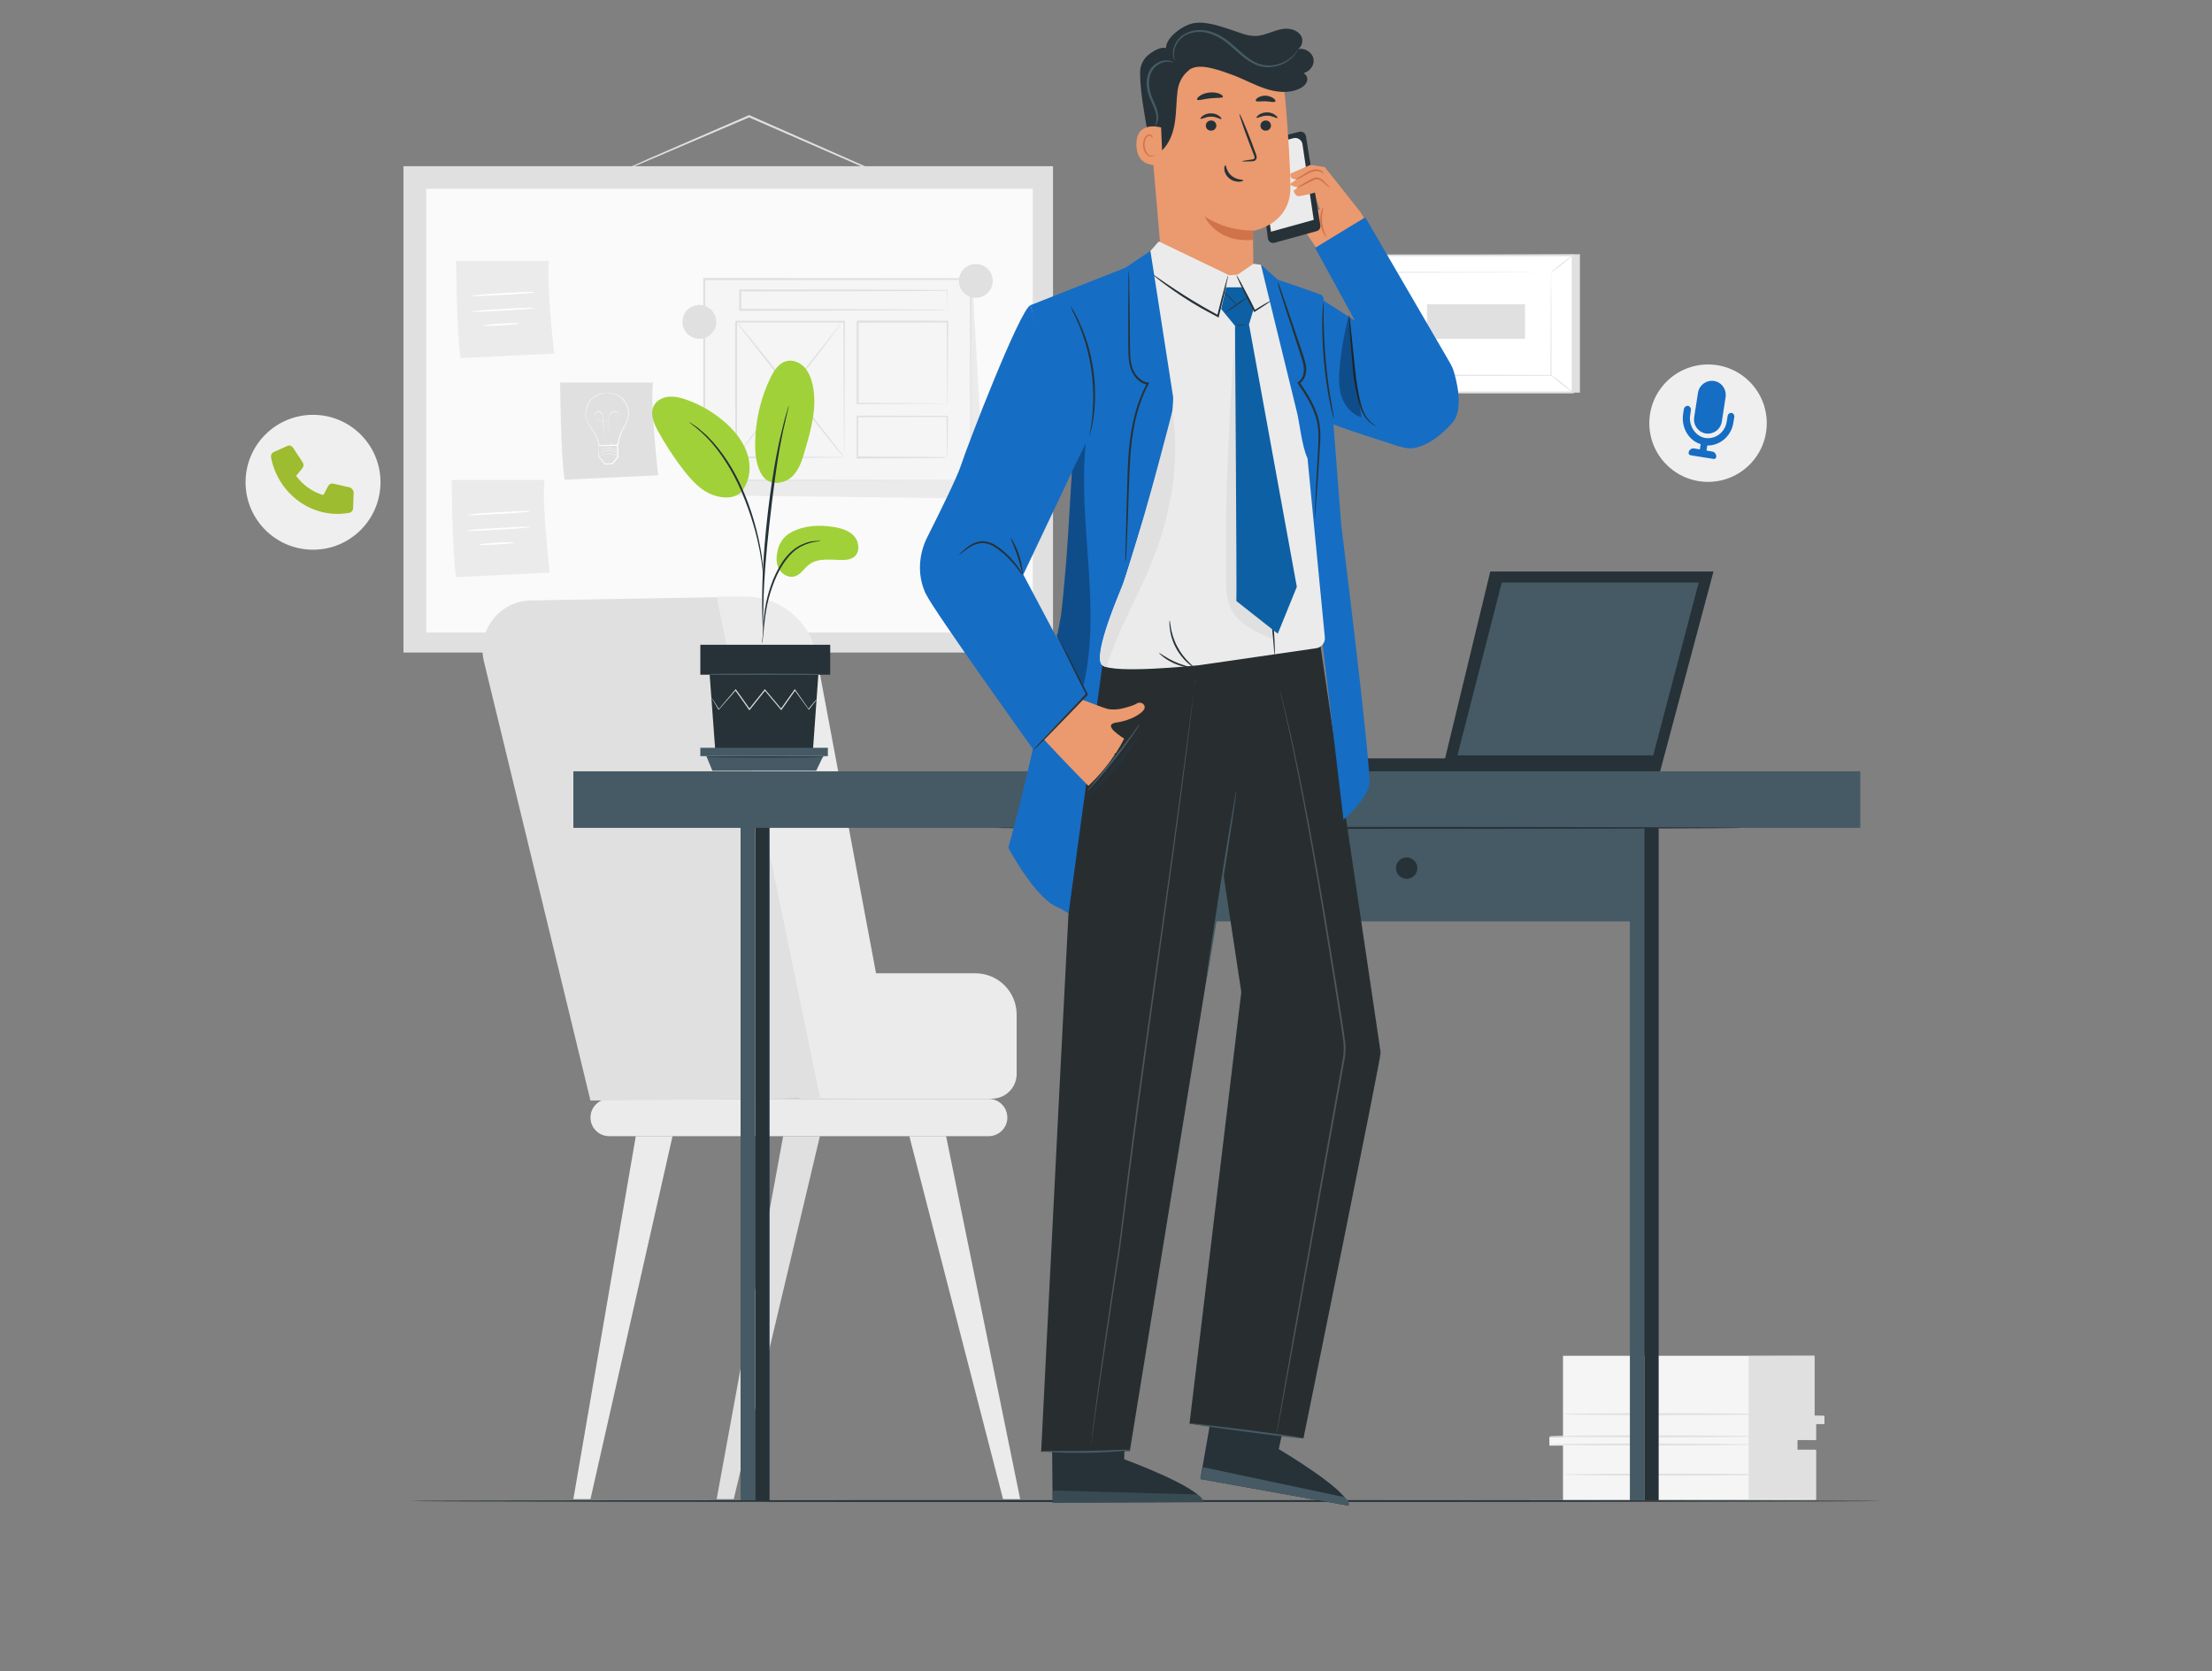 <?xml version="1.0" encoding="utf-8"?>
<!-- Generator: Adobe Illustrator 26.0.2, SVG Export Plug-In . SVG Version: 6.00 Build 0)  -->
<svg version="1.1" id="_x32_71e5882-3c8d-41ed-8a0a-1cb2b4d0cbc1"
	 xmlns="http://www.w3.org/2000/svg" xmlns:xlink="http://www.w3.org/1999/xlink" x="0px" y="0px" viewBox="0 0 1137.7 859.7"
	 style="enable-background:new 0 0 1137.7 859.7;" xml:space="preserve">
<rect x="0" y="0" width="1137.7" height="859.7" fill="#808080" stroke="none"/>
<style type="text/css">
	.st0{fill:#E0E0E0;}
	.st1{fill:#FFFFFF;}
	.st2{fill:#FAFAFA;}
	.st3{fill:#EBEBEB;}
	.st4{fill:#F5F5F5;}
	.st5{fill:#263238;}
	.st6{fill:#A1D139;}
	.st7{fill:#455A64;}
	.st8{fill:#EB996E;}
	.st9{fill:#D1734A;}
	.st10{fill:#166DC4;}
	.st11{opacity:0.6;}
	.st12{fill:#282E30;}
	.st13{fill:#E8505B;}
	.st14{fill:#0E60A5;}
	.st15{opacity:0.3;}
	.st16{fill:#505556;}
	.st17{fill:#EFEFEF;}
	.st18{fill:#9EBC2F;}
</style>
<g>
	<g>
		<g>
			<g>
				<g>
					<g>
						<g>
							<polygon class="st0" points="812.6,130.8 812.6,202 710.3,202 706.6,131.3 							"/>
						</g>
					</g>
				</g>
			</g>
		</g>
	</g>
	<g>
		<g>
			<g>
				<g>
					<g>
						<g>
							
								<rect x="722.4" y="115.4" transform="matrix(6.123234e-17 -1 1 6.123234e-17 591.147 924.316)" class="st1" width="70.6" height="102.3"/>
						</g>
					</g>
				</g>
			</g>
		</g>
		<g>
			<g>
				<g>
					<g>
						<g>
							<path class="st0" d="M809.4,202.4H706.1v-71.5h103.3V202.4z M707.1,201.4h101.3v-69.6H707.1V201.4z"/>
						</g>
					</g>
				</g>
			</g>
		</g>
	</g>
	<g>
		<g>
			<g>
				<g>
					<g>
						<g>
							<g>
								<rect x="717.7" y="140.1" class="st1" width="80.1" height="53"/>
							</g>
						</g>
					</g>
				</g>
			</g>
		</g>
		<g>
			<g>
				<g>
					<g>
						<g>
							<g>
								<g>
									<path class="st0" d="M797.8,140.1c0,0-0.1,0-0.4,0c-0.3,0-0.6,0-1.1,0c-1,0-2.5,0-4.4,0c-3.8,0-9.4,0-16.5,0.1
										c-14.1,0-34.1,0.1-57.7,0.1l0.2-0.2c0,16.2,0,34.2,0,53v0l-0.3-0.3c30.2,0,58.1,0,80.1,0.1l-0.2,0.2
										c0-16.1,0.1-29.4,0.1-38.6c0-4.6,0-8.2,0.1-10.7c0-1.2,0-2.2,0-2.8C797.8,140.4,797.8,140.1,797.8,140.1s0,0.3,0,0.9
										c0,0.6,0,1.6,0,2.8c0,2.5,0,6,0.1,10.6c0,9.2,0.1,22.5,0.1,38.7l0,0.2l-0.2,0c-22,0-49.9,0-80.1,0.1l-0.3,0v-0.3v0
										c0-18.9,0-36.8,0-53l0-0.2l0.2,0c23.6,0,43.7,0.1,57.8,0.1c7,0,12.6,0,16.5,0.1c1.9,0,3.4,0,4.4,0c0.5,0,0.8,0,1.1,0
										C797.7,140.1,797.8,140.1,797.8,140.1z"/>
								</g>
							</g>
						</g>
					</g>
				</g>
			</g>
		</g>
	</g>
	<g>
		<g>
			<g>
				<g>
					<g>
						<g>
							<g>
								<path class="st0" d="M706.6,131.1c0-0.1,0.7,0.4,1.8,1.1c1,0.8,2.5,1.8,4,3.1c1.5,1.2,2.9,2.4,3.8,3.3
									c1,0.9,1.5,1.4,1.5,1.5c-0.1,0.1-2.6-1.9-5.6-4.4C709,133.2,706.5,131.2,706.6,131.1z"/>
							</g>
						</g>
					</g>
				</g>
			</g>
		</g>
	</g>
	<g>
		<g>
			<g>
				<g>
					<g>
						<g>
							<g>
								<path class="st0" d="M808.9,131.3c0.1,0.1-2.3,2.2-5.4,4.6c-3.1,2.4-5.6,4.3-5.7,4.2c-0.1-0.1,2.3-2.2,5.4-4.6
									C806.2,133.1,808.8,131.2,808.9,131.3z"/>
							</g>
						</g>
					</g>
				</g>
			</g>
		</g>
	</g>
	<g>
		<g>
			<g>
				<g>
					<g>
						<g>
							<g>
								<path class="st1" d="M808.8,201.9c-3.8-3.1-7.6-6.2-11.4-9.2"/>
							</g>
						</g>
					</g>
				</g>
			</g>
		</g>
		<g>
			<g>
				<g>
					<g>
						<g>
							<g>
								<g>
									<path class="st0" d="M797.4,192.6c0.1-0.1,2.7,1.9,5.9,4.4c3.2,2.6,5.6,4.7,5.5,4.8c-0.1,0.1-2.7-1.9-5.9-4.4
										C799.8,194.9,797.3,192.7,797.4,192.6z"/>
								</g>
							</g>
						</g>
					</g>
				</g>
			</g>
		</g>
	</g>
	<g>
		<g>
			<g>
				<g>
					<g>
						<g>
							<g>
								<path class="st0" d="M706.6,201.9c-0.1-0.1,2.3-2.1,5.3-4.5c3-2.4,5.6-4.2,5.6-4.1c0.1,0.1-2.3,2.1-5.3,4.5
									C709.2,200.1,706.7,202,706.6,201.9z"/>
							</g>
						</g>
					</g>
				</g>
			</g>
		</g>
	</g>
	<g>
		<g>
			<g>
				<g>
					<g>
						<g>
							
								<rect x="750.3" y="140.3" transform="matrix(6.123234e-17 -1 1 6.123234e-17 593.676 924.615)" class="st0" width="17.8" height="50.4"/>
						</g>
					</g>
				</g>
			</g>
		</g>
	</g>
</g>
<g>
	<g>
		<g>
			<g>
				<path class="st0" d="M460.5,92.9c0,0-0.1,0-0.4-0.1c-0.3-0.1-0.7-0.3-1.1-0.4c-1.1-0.4-2.5-1-4.3-1.8c-3.8-1.6-9.2-3.9-15.8-6.8
					c-13.4-5.8-31.7-13.8-52-22.7c-0.6-0.3-1.2-0.5-1.8-0.8l0.4,0c-19.9,8.5-37.9,16.2-51,21.8c-6.5,2.7-11.7,4.9-15.4,6.5
					c-1.8,0.7-3.2,1.3-4.2,1.7c-1,0.4-1.5,0.6-1.5,0.5c0,0,0.5-0.3,1.4-0.7c1-0.5,2.4-1.1,4.1-1.9c3.7-1.6,8.9-3.9,15.3-6.8
					c13-5.7,31-13.4,50.9-22.1l0.2-0.1l0.2,0.1c0.6,0.2,1.2,0.5,1.8,0.8c20.2,8.9,38.6,17,51.9,22.9c6.6,2.9,11.9,5.3,15.7,7
					c1.8,0.8,3.2,1.5,4.2,2c0.4,0.2,0.8,0.4,1.1,0.5C460.4,92.8,460.5,92.9,460.5,92.9z"/>
			</g>
		</g>
	</g>
	<g>
		<g>
			<rect x="207.5" y="85.5" class="st0" width="334.1" height="250.2"/>
		</g>
	</g>
	<g>
		<g>
			<rect x="219.2" y="97.1" class="st2" width="312" height="228.3"/>
		</g>
	</g>
	<g>
		<g>
			<g>
				<path class="st0" d="M288.1,196.8c0,0,0.3,38.3,2.3,50l48.1-2.3c0,0-4.2-37.7-2.6-47.7H288.1z"/>
			</g>
		</g>
		<g>
			<g>
				<g>
					<g>
						<g>
							<path class="st1" d="M311.8,202.2c0,0,0.1,0,0.2,0c0.1,0,0.3,0,0.5,0c0.5,0,1.1,0,2,0.1c0.9,0.1,1.9,0.4,3.1,0.9
								c1.1,0.5,2.3,1.4,3.3,2.6c1,1.2,1.9,2.8,2.3,4.6c0.4,1.9,0.2,3.9-0.5,5.9c-0.3,1-0.8,2-1.3,3c-0.5,1-1.1,1.9-1.5,3
								c-0.9,2.1-1.6,4.4-1.9,6.8l0,0.2l-0.2,0c-1.5,0-3.1,0.1-4.7,0.1c-1.7,0-3.4,0.1-5,0.1l-0.2,0l0-0.2c-0.1-2.4-1.2-4.6-2.3-6.6
								c-0.6-1-1.2-1.9-1.8-2.8c-0.6-0.9-1.2-1.8-1.7-2.8c-0.9-1.9-1.1-4-0.8-5.9c0.3-1.8,1-3.5,1.9-4.8c0.9-1.3,2-2.2,3.1-2.8
								c1.1-0.6,2.1-0.9,3-1.1c0.8-0.2,1.5-0.3,2-0.3c0.2,0,0.4,0,0.5,0C311.7,202.2,311.8,202.2,311.8,202.2c0,0-0.1,0-0.2,0
								c-0.1,0-0.3,0-0.5,0.1c-0.4,0.1-1.1,0.2-1.9,0.4c-0.8,0.2-1.8,0.6-2.9,1.2c-1.1,0.6-2.2,1.5-3,2.8c-0.9,1.3-1.4,2.9-1.8,4.7
								c-0.3,1.8-0.2,3.8,0.8,5.7c0.4,0.9,1.1,1.8,1.7,2.7c0.6,0.9,1.2,1.9,1.8,2.8c1.2,2,2.3,4.2,2.4,6.7l-0.2-0.2
								c1.6,0,3.3-0.1,5-0.1c1.6,0,3.2-0.1,4.7-0.1l-0.2,0.2c0.3-2.5,1.1-4.8,2-6.9c0.5-1.1,1-2.1,1.6-3c0.5-1,1-1.9,1.3-2.9
								c0.7-2,0.9-4,0.5-5.8c-0.4-1.8-1.3-3.3-2.2-4.5c-1-1.2-2.1-2.1-3.2-2.6c-1.1-0.5-2.1-0.8-3-0.9c-0.9-0.1-1.5-0.2-2-0.2
								c-0.2,0-0.4,0-0.5,0C311.9,202.2,311.8,202.2,311.8,202.2z"/>
						</g>
					</g>
				</g>
				<g>
					<g>
						<g>
							<path class="st1" d="M314.3,228.9c0,0,0-0.1,0-0.2c0-0.1,0-0.3-0.1-0.4c-0.1-0.4-0.1-1-0.3-1.7c-0.2-1.5-0.5-3.7-0.8-6.3
								c-0.1-0.7-0.1-1.4-0.1-2.1c0-0.7-0.1-1.5,0-2.3c0-0.8,0.2-1.6,0.5-2.4c0.4-0.8,1-1.5,1.8-1.8c0.8-0.4,1.9-0.2,2.6,0.5
								c0.3,0.3,0.6,0.8,0.6,1.3c0,0.5-0.2,1-0.5,1.4c-0.3,0.4-0.7,0.7-1.2,0.9c-0.4,0.2-0.9,0.4-1.4,0.5c-1,0.2-2,0.3-3,0.4
								c-1,0-2.1,0-3.1-0.1c-0.5-0.1-1-0.2-1.4-0.4c-0.5-0.2-0.9-0.5-1.2-0.9c-0.3-0.4-0.6-0.8-0.7-1.3c-0.1-0.5,0-1,0.2-1.4
								c0.2-0.4,0.6-0.8,1-1c0.4-0.2,1-0.1,1.4,0.1c0.4,0.2,0.8,0.5,1,0.9c0.3,0.4,0.4,0.8,0.5,1.2c0.2,0.8,0.2,1.7,0.2,2.5
								c0.1,1.6,0.2,3.1,0.2,4.4c0.1,2.7,0.2,4.9,0.3,6.4c0,0.7,0.1,1.3,0.1,1.7c0,0.2,0,0.3,0,0.5c0,0.1,0,0.2,0,0.2s0-0.1,0-0.2
								c0-0.1,0-0.3,0-0.4c0-0.4-0.1-1-0.1-1.7c-0.1-1.5-0.2-3.7-0.4-6.4c-0.1-1.3-0.2-2.8-0.2-4.4c-0.1-0.8-0.1-1.6-0.2-2.4
								c-0.1-0.4-0.2-0.8-0.5-1.2c-0.2-0.3-0.6-0.6-1-0.8c-0.4-0.2-0.9-0.2-1.3-0.1c-0.4,0.2-0.7,0.5-0.9,0.9
								c-0.2,0.4-0.3,0.9-0.2,1.3c0.1,0.5,0.3,0.9,0.7,1.2c0.6,0.7,1.6,1.1,2.6,1.2c1,0.1,2,0.2,3,0.1c1,0,2-0.1,3-0.3
								c0.5-0.1,1-0.2,1.4-0.5c0.4-0.2,0.8-0.5,1.1-0.9c0.3-0.4,0.5-0.8,0.5-1.3c0-0.5-0.2-0.9-0.5-1.2c-0.7-0.6-1.7-0.8-2.5-0.5
								c-0.8,0.3-1.4,1-1.8,1.8c-0.4,0.8-0.5,1.6-0.5,2.4c0,0.8,0,1.6,0,2.3c0,0.7,0.1,1.4,0.1,2.1c0.2,2.7,0.5,4.8,0.7,6.3
								c0.1,0.7,0.2,1.3,0.2,1.7c0,0.2,0,0.3,0.1,0.4C314.3,228.9,314.3,228.9,314.3,228.9z"/>
						</g>
					</g>
				</g>
				<g>
					<g>
						<g>
							<path class="st1" d="M307.9,229.2c0,0,0.1,0.6,0.1,1.6c0.1,1.2,0.1,2.5,0.2,4.2l0-0.1c1,1.1,2.1,2.4,3.2,3.7l-0.2-0.1
								c1.2-0.1,2.4-0.1,3.7-0.2l-0.2,0.1c0.6-0.7,1.2-1.5,1.9-2.3c0.3-0.4,0.6-0.8,0.9-1.1l0,0.1c-0.1-2.2-0.1-4.3-0.1-6.2l0.2,0.2
								c-2.7,0-5.1,0.1-7,0.1c-0.8,0-1.4,0-2,0C308.2,229.2,308,229.2,307.9,229.2c0,0,0.2,0,0.7-0.1c0.6,0,1.2-0.1,2-0.1
								c1.9-0.1,4.3-0.2,7.1-0.3l0.2,0l0,0.2c0.1,1.9,0.1,4,0.2,6.2l0,0.1l-0.1,0.1c-0.3,0.4-0.6,0.8-0.9,1.1
								c-0.6,0.8-1.3,1.5-1.9,2.3l-0.1,0.1l-0.1,0c-1.3,0.1-2.6,0.1-3.7,0.2l-0.1,0l-0.1-0.1c-1.2-1.4-2.2-2.7-3.2-3.8l0,0l0-0.1
								c0-1.7,0-3.1,0-4.3C307.9,229.7,307.9,229.2,307.9,229.2z"/>
						</g>
					</g>
				</g>
				<g>
					<g>
						<g>
							<path class="st1" d="M317.6,234.6c0,0-0.1,0-0.4-0.2c-0.2-0.1-0.6-0.2-1-0.4c-0.8-0.3-2-0.6-3.4-0.5c-1.3,0-2.5,0.4-3.3,0.7
								c-0.4,0.2-0.7,0.3-0.9,0.4c-0.2,0.1-0.3,0.2-0.3,0.2c0,0,0.1-0.1,0.3-0.2c0.2-0.1,0.5-0.3,0.9-0.5c0.8-0.4,2-0.7,3.4-0.8
								c1.4,0,2.6,0.2,3.4,0.6c0.4,0.2,0.7,0.3,1,0.4C317.5,234.5,317.6,234.6,317.6,234.6z"/>
						</g>
					</g>
				</g>
				<g>
					<g>
						<g>
							<path class="st1" d="M317.6,233.1c0,0-0.1,0-0.4-0.2c-0.2-0.1-0.6-0.2-1-0.4c-0.8-0.3-2-0.6-3.4-0.5c-1.3,0-2.5,0.4-3.3,0.7
								c-0.4,0.2-0.7,0.3-0.9,0.4c-0.2,0.1-0.3,0.2-0.3,0.2c0,0,0.1-0.1,0.3-0.2c0.2-0.1,0.5-0.3,0.9-0.5c0.8-0.4,2-0.7,3.4-0.8
								c1.4,0,2.6,0.2,3.4,0.6c0.4,0.2,0.7,0.3,1,0.4C317.5,233,317.6,233.1,317.6,233.1z"/>
						</g>
					</g>
				</g>
				<g>
					<g>
						<g>
							<path class="st1" d="M317.5,231.7c0,0-0.1,0-0.4-0.1c-0.2-0.1-0.6-0.2-1-0.4c-0.8-0.3-2-0.6-3.4-0.5c-1.3,0-2.5,0.4-3.3,0.7
								c-0.4,0.2-0.7,0.3-0.9,0.4c-0.2,0.1-0.3,0.2-0.3,0.2c0,0,0.1-0.1,0.3-0.2c0.2-0.1,0.5-0.3,0.9-0.5c0.8-0.4,2-0.7,3.4-0.8
								c1.4,0,2.6,0.2,3.4,0.6c0.4,0.2,0.7,0.3,1,0.4C317.4,231.6,317.5,231.7,317.5,231.7z"/>
						</g>
					</g>
				</g>
			</g>
		</g>
	</g>
	<g>
		<g>
			<g>
				<g>
					<path class="st3" d="M234.6,134.2c0,0,0.3,38.3,2.3,50l48.1-2.3c0,0-4.2-37.7-2.6-47.7H234.6z"/>
				</g>
			</g>
			<g>
				<g>
					<g>
						<path class="st1" d="M275.1,150.3c0,0.3-7.2,0.9-16.1,1.4c-8.9,0.5-16.1,0.8-16.2,0.5c0-0.3,7.2-0.9,16.1-1.4
							C267.8,150.2,275.1,150,275.1,150.3z"/>
					</g>
				</g>
			</g>
			<g>
				<g>
					<g>
						<path class="st1" d="M275.1,158.4c0,0.3-7.2,0.9-16.1,1.4c-8.9,0.5-16.1,0.8-16.2,0.5c0-0.3,7.2-0.9,16.1-1.4
							C267.9,158.4,275.1,158.1,275.1,158.4z"/>
					</g>
				</g>
			</g>
			<g>
				<g>
					<g>
						<path class="st1" d="M266.9,166.4c0,0.3-4.1,0.7-9.2,1c-5.1,0.3-9.2,0.3-9.2,0.1c0-0.3,4.1-0.7,9.2-1
							C262.8,166.1,266.9,166.1,266.9,166.4z"/>
					</g>
				</g>
			</g>
		</g>
	</g>
	<g>
		<g>
			<g>
				<g>
					<path class="st3" d="M232.3,246.9c0,0,0.3,38.3,2.3,50l48.1-2.3c0,0-4.2-37.7-2.6-47.7H232.3z"/>
				</g>
			</g>
			<g>
				<g>
					<g>
						<path class="st1" d="M272.8,263c0,0.3-7.2,0.9-16.1,1.4c-8.9,0.5-16.1,0.8-16.2,0.5c0-0.3,7.2-0.9,16.1-1.4
							C265.6,263,272.8,262.7,272.8,263z"/>
					</g>
				</g>
			</g>
			<g>
				<g>
					<g>
						<path class="st1" d="M272.8,271.1c0,0.3-7.2,0.9-16.1,1.4c-8.9,0.5-16.1,0.8-16.2,0.5c0-0.3,7.2-0.9,16.1-1.4
							C265.6,271.1,272.8,270.9,272.8,271.1z"/>
					</g>
				</g>
			</g>
			<g>
				<g>
					<g>
						<path class="st1" d="M264.7,279.1c0,0.3-4.1,0.7-9.2,1c-5.1,0.3-9.2,0.3-9.2,0.1c0-0.3,4.1-0.7,9.2-1
							C260.5,278.9,264.7,278.8,264.7,279.1z"/>
					</g>
				</g>
			</g>
		</g>
	</g>
	<g>
		<g>
			<g>
				<polygon class="st3" points="363.7,144.3 368.4,254.9 506.4,256.5 500.2,145.8 				"/>
			</g>
		</g>
		<g>
			<g>
				<g>
					<g>
						<rect x="362.1" y="143.5" class="st4" width="137.1" height="103.5"/>
					</g>
				</g>
				<g>
					<g>
						<g>
							<path class="st0" d="M499.1,247c0,0,0-0.7,0-1.9c0-1.3,0-3.1,0-5.5c0-4.9-0.1-11.9-0.1-20.9c0-18-0.1-43.9-0.2-75.1l0.4,0.4
								c-38.7,0-86,0.1-137,0.1h0l0.5-0.5c0,37.2,0,72.5,0,103.5l-0.4-0.4c40.6,0.1,74.8,0.2,98.9,0.2c12.1,0,21.6,0.1,28.1,0.1
								c3.2,0,5.7,0,7.5,0.1c0.8,0,1.5,0,1.9,0C498.9,247,499.1,247,499.1,247s-0.2,0-0.6,0c-0.5,0-1.1,0-1.9,0
								c-1.7,0-4.2,0-7.4,0.1c-6.5,0-16,0.1-28,0.1c-24.2,0.1-58.5,0.1-99.1,0.2l-0.4,0l0-0.4c0-31,0-66.3,0-103.5l0-0.5h0.5h0
								c51,0,98.3,0.1,137,0.1l0.4,0l0,0.4c-0.1,31.3-0.2,57.2-0.2,75.3c0,9-0.1,16-0.1,20.9c0,2.4,0,4.2,0,5.4
								C499.2,246.4,499.1,247,499.1,247z"/>
						</g>
					</g>
				</g>
			</g>
			<g>
				<g>
					<g>
						<rect x="378.6" y="165.5" class="st4" width="55.6" height="69.9"/>
					</g>
				</g>
				<g>
					<g>
						<g>
							<path class="st0" d="M434.2,235.4c0,0,0-0.1,0-0.4c0-0.3,0-0.6,0-1c0-0.9,0-2.2-0.1-3.8c0-3.4-0.1-8.2-0.1-14.3
								c-0.1-12.3-0.1-29.7-0.2-50.4l0.4,0.4c-16.6,0-35.5,0-55.6,0c-0.1,0.1,0.9-0.9,0.5-0.5v0v0v0.1v0.2v0.3v0.6l0,1.2l0,2.4
								c0,1.6,0,3.2,0,4.8c0,3.2,0,6.3,0,9.4c0,6.2,0,12.3,0,18.1c0,11.7,0,22.7-0.1,32.7l-0.4-0.4c16.7,0.1,30.5,0.2,40.2,0.2
								c4.8,0,8.6,0.1,11.3,0.1c1.3,0,2.3,0,3,0C433.8,235.4,434.2,235.4,434.2,235.4c0,0-0.3,0-1,0c-0.7,0-1.7,0-2.9,0
								c-2.6,0-6.4,0.1-11.2,0.1c-9.8,0-23.7,0.1-40.5,0.2l-0.4,0l0-0.4c0-10,0-21-0.1-32.7c0-5.9,0-11.9,0-18.1c0-3.1,0-6.2,0-9.4
								c0-1.6,0-3.2,0-4.8l0-2.4l0-1.2v-0.6v-0.3v-0.2v-0.1v0v0c-0.4,0.4,0.6-0.6,0.5-0.5c20,0,39,0,55.6,0l0.4,0l0,0.4
								c-0.1,20.8-0.2,38.3-0.2,50.7c0,6.1-0.1,10.9-0.1,14.2c0,1.6,0,2.8-0.1,3.7c0,0.4,0,0.7,0,0.9
								C434.2,235.3,434.2,235.4,434.2,235.4z"/>
						</g>
					</g>
				</g>
			</g>
			<g>
				<g>
					<g>
						<rect x="380.7" y="149.5" class="st4" width="106.5" height="10.1"/>
					</g>
				</g>
				<g>
					<g>
						<g>
							<path class="st0" d="M487.2,159.5c0,0,0-0.2,0-0.7c0-0.5,0-1.1,0-2c0-1.8-0.1-4.2-0.1-7.4l0.2,0.2
								c-18,0.2-58.9,0.3-106.5,0.3h0c0.9-0.9,0.3-0.3,0.5-0.5v0v0v0v0v0.1v0.2v0.3v0.6l0,1.3c0,0.9,0,1.7,0,2.6c0,1.7,0,3.3,0,4.9
								l-0.5-0.5c29.8,0.1,56.3,0.1,75.5,0.2c9.6,0.1,17.3,0.1,22.7,0.1c2.6,0,4.7,0,6.2,0.1c0.7,0,1.2,0,1.6,0
								C487,159.5,487.2,159.5,487.2,159.5c0,0-0.2,0-0.5,0c-0.4,0-0.9,0-1.6,0c-1.4,0-3.5,0-6.1,0.1c-5.4,0-13,0.1-22.5,0.1
								c-19.2,0.1-45.9,0.1-75.8,0.2l-0.5,0l0-0.5c0-1.6,0-3.3,0-4.9c0-0.8,0-1.7,0-2.6l0-1.3v-0.6v-0.3v-0.2v-0.1v0v0v0v0
								c0.2-0.2-0.5,0.5,0.5-0.5h0c47.6,0,88.5,0.1,106.5,0.3l0.2,0l0,0.2c0,3.2-0.1,5.8-0.1,7.5c0,0.8,0,1.4,0,1.9
								C487.2,159.3,487.2,159.5,487.2,159.5z"/>
						</g>
					</g>
				</g>
			</g>
			<g>
				<g>
					<g>
						<rect x="441" y="165.5" class="st4" width="46.2" height="42.1"/>
					</g>
				</g>
				<g>
					<g>
						<g>
							<path class="st0" d="M487.2,207.6c0,0,0-0.3,0-0.8c0-0.6,0-1.3,0-2.3c0-2.1-0.1-4.9-0.1-8.6c-0.1-7.4-0.1-17.9-0.2-30.4
								l0.4,0.4c-13.4,0-29.2,0-46.2,0.1c-0.1,0.1,0.9-0.9,0.5-0.5v0v0v0v0.1v0.2v0.4v0.7l0,1.4c0,1,0,1.9,0,2.8c0,1.9,0,3.8,0,5.6
								c0,3.7,0,7.3,0,10.9c0,7.1,0,13.8,0,20l-0.4-0.4c13.7,0.1,25.2,0.2,33.4,0.2c4,0,7.2,0.1,9.5,0.1c1,0,1.9,0,2.5,0
								C486.9,207.6,487.2,207.6,487.2,207.6c0,0-0.3,0-0.8,0c-0.6,0-1.4,0-2.4,0c-2.2,0-5.4,0.1-9.4,0.1
								c-8.2,0.1-19.8,0.1-33.6,0.2l-0.4,0l0-0.4c0-6.2,0-12.9,0-20c0-3.5,0-7.2,0-10.9c0-1.9,0-3.7,0-5.6c0-0.9,0-1.9,0-2.8l0-1.4
								v-0.7v-0.4v-0.2v-0.1v0v0v0c-0.4,0.4,0.6-0.6,0.5-0.5c17,0,32.9,0,46.2,0.1l0.4,0l0,0.4c-0.1,12.7-0.2,23.2-0.2,30.7
								c0,3.6-0.1,6.5-0.1,8.5c0,0.9,0,1.6,0,2.2C487.2,207.4,487.2,207.6,487.2,207.6z"/>
						</g>
					</g>
				</g>
			</g>
			<g>
				<g>
					<g>
						<rect x="441" y="214.2" class="st4" width="46.2" height="21.2"/>
					</g>
				</g>
				<g>
					<g>
						<g>
							<path class="st0" d="M487.2,235.4c0,0,0-0.6-0.1-1.5c0-1.1,0-2.5-0.1-4.3c0-3.7-0.1-9-0.2-15.4l0.3,0.3
								c-12.1,0-28.3,0.1-46.2,0.1c-0.4,0.4,0.6-0.6,0.5-0.5v0v0v0v0v0.1v0.2v0.3l0,0.7l0,1.4c0,0.9,0,1.8,0,2.7c0,1.8,0,3.6,0,5.4
								c0,3.5,0,7,0,10.3l-0.4-0.4c13.3,0.1,24.8,0.2,33.1,0.2c4,0.1,7.3,0.1,9.6,0.1c1.1,0,1.9,0,2.6,0.1
								C486.9,235.3,487.2,235.4,487.2,235.4c0,0-0.3,0-0.8,0.1c-0.7,0-1.5,0-2.5,0.1c-2.3,0-5.5,0.1-9.5,0.1
								c-8.3,0.1-19.9,0.1-33.4,0.2l-0.4,0l0-0.5c0-3.3,0-6.7,0-10.3c0-1.8,0-3.6,0-5.4c0-0.9,0-1.8,0-2.7l0-1.4l0-0.7v-0.3v-0.2
								v-0.1v0v0v0v0c-0.1,0.1,0.9-0.9,0.5-0.5c17.9,0,34.2,0.1,46.2,0.1l0.3,0l0,0.3c-0.1,6.5-0.1,11.8-0.2,15.6
								c0,1.7-0.1,3.1-0.1,4.2C487.3,234.9,487.2,235.4,487.2,235.4z"/>
						</g>
					</g>
				</g>
			</g>
			<g>
				<g>
					<g>
						<path class="st1" d="M432.8,165.6c-17.2,23.8-37,46-54.2,69.8"/>
					</g>
				</g>
				<g>
					<g>
						<g>
							<path class="st0" d="M378.6,235.4c0,0,0.1-0.3,0.5-0.8c0.4-0.6,0.9-1.3,1.5-2.1c1.3-1.8,3.2-4.5,5.6-7.7
								c4.8-6.4,11.6-15.1,19.3-24.6c7.7-9.5,14.6-18.1,19.5-24.4c2.4-3.1,4.3-5.6,5.8-7.5c0.6-0.8,1.2-1.5,1.6-2
								c0.4-0.5,0.6-0.7,0.6-0.7c0,0-0.1,0.3-0.5,0.8c-0.4,0.6-0.9,1.3-1.5,2.1c-1.3,1.8-3.2,4.5-5.6,7.7
								c-4.8,6.4-11.6,15.1-19.3,24.6c-7.7,9.5-14.6,18.1-19.5,24.4c-2.4,3.1-4.3,5.6-5.8,7.5c-0.6,0.8-1.2,1.5-1.6,2
								C378.8,235.2,378.6,235.4,378.6,235.4z"/>
						</g>
					</g>
				</g>
			</g>
			<g>
				<g>
					<g>
						<line class="st1" x1="378.6" y1="165.5" x2="434.2" y2="235.4"/>
					</g>
				</g>
				<g>
					<g>
						<g>
							<path class="st0" d="M434.2,235.4c-0.2,0.2-12.8-15.4-28.1-34.7c-15.3-19.3-27.6-35.1-27.4-35.3c0.2-0.2,12.8,15.4,28.1,34.7
								C422.1,219.4,434.4,235.2,434.2,235.4z"/>
						</g>
					</g>
				</g>
			</g>
		</g>
		<g>
			<g>
				<path class="st0" d="M368.4,165.6c0,4.8-3.9,8.7-8.7,8.7c-4.8,0-8.7-3.9-8.7-8.7c0-4.8,3.9-8.7,8.7-8.7
					C364.5,156.9,368.4,160.8,368.4,165.6z"/>
			</g>
		</g>
		<g>
			<g>
				<path class="st0" d="M510.6,144.5c0,4.8-3.9,8.7-8.7,8.7c-4.8,0-8.7-3.9-8.7-8.7c0-4.8,3.9-8.7,8.7-8.7
					C506.7,135.8,510.6,139.7,510.6,144.5z"/>
			</g>
		</g>
	</g>
</g>
<g>
	<g>
		<g>
			<g>
				<g>
					<path class="st4" d="M803.9,697.5c0,0.8,0,41.7,0,41.7h-7v4.5h7v27.9H934v-25.4h-9.6v-5.5h9.6v-8.3h4.3v-3.8h-5.1v-31.1H803.9z
						"/>
				</g>
			</g>
		</g>
		<g>
			<g>
				<g>
					<polygon class="st0" points="899.4,697.6 899.4,771.2 934,771.2 934,745.8 924.4,745.8 924.4,740.7 934,740.9 934,732.6 
						938.4,732.6 938.3,728.3 933.2,728.2 933.2,697.5 					"/>
				</g>
			</g>
		</g>
		<g>
			<g>
				<g>
					<g>
						<path class="st0" d="M901.9,743.1c0,0.3-23.6,0.5-52.6,0.5c-29.1,0-52.6-0.2-52.6-0.5c0-0.3,23.5-0.5,52.6-0.5
							C878.4,742.7,901.9,742.9,901.9,743.1z"/>
					</g>
				</g>
			</g>
		</g>
		<g>
			<g>
				<g>
					<g>
						<path class="st0" d="M901.9,738.9c0,0.3-23.6,0.5-52.6,0.5c-29.1,0-52.6-0.2-52.6-0.5c0-0.3,23.5-0.5,52.6-0.5
							C878.4,738.4,901.9,738.7,901.9,738.9z"/>
					</g>
				</g>
			</g>
		</g>
		<g>
			<g>
				<g>
					<g>
						<path class="st0" d="M908.7,727.5c0,0.3-23.6,0.5-52.6,0.5c-29.1,0-52.6-0.2-52.6-0.5c0-0.3,23.5-0.5,52.6-0.5
							C885.1,727,908.7,727.3,908.7,727.5z"/>
					</g>
				</g>
			</g>
		</g>
		<g>
			<g>
				<g>
					<g>
						<path class="st0" d="M909.3,758.6c0,0.3-23.6,0.5-52.6,0.5c-29.1,0-52.6-0.2-52.6-0.5c0-0.3,23.5-0.5,52.6-0.5
							C885.8,758.1,909.3,758.3,909.3,758.6z"/>
					</g>
				</g>
			</g>
		</g>
	</g>
</g>
<g>
	<g>
		<g>
			<g>
				<g>
					<path class="st3" d="M410.9,565.2h99.3c7,0,12.7-5.7,12.7-12.7V522c0-11.8-9.5-21.3-21.3-21.3h-91.4L410.9,565.2z"/>
				</g>
			</g>
		</g>
		<g>
			<g>
				<g>
					<g>
						<g>
							<path class="st3" d="M508.5,584.5H313.3c-5.3,0-9.6-4.3-9.6-9.6l0,0c0-5.3,4.3-9.6,9.6-9.6h195.2c5.3,0,9.6,4.3,9.6,9.6l0,0
								C518.2,580.1,513.8,584.5,508.5,584.5z"/>
						</g>
					</g>
				</g>
				<g>
					<g>
						<g>
							<path class="st0" d="M273.5,308.9l107.4-1.9l68.2,257.7l-145.4,1.5l-54.8-225.9C245,324.3,257.1,308.9,273.5,308.9z"/>
						</g>
					</g>
				</g>
				<g>
					<g>
						<g>
							<polygon class="st3" points="327,584.5 294.9,771.2 303.7,771.2 345.9,584.5 							"/>
						</g>
					</g>
				</g>
				<g>
					<g>
						<g>
							<polygon class="st0" points="402.8,584.5 368.6,771.2 377.4,771.2 421.7,584.5 							"/>
						</g>
					</g>
				</g>
				<g>
					<g>
						<g>
							<polygon class="st3" points="486.6,584.5 524.7,771.2 515.9,771.2 467.7,584.5 							"/>
						</g>
					</g>
				</g>
			</g>
		</g>
		<g>
			<g>
				<g>
					<path class="st3" d="M368.6,307l53.2,257.9h40.8L419.9,337c-3.2-17.4-18.4-30-36.1-30H368.6z"/>
				</g>
			</g>
		</g>
	</g>
</g>
<g>
	<g>
		<path class="st5" d="M967.8,772.2c0,0.3-169.4,0.5-378.3,0.5c-209,0-378.4-0.2-378.4-0.5c0-0.3,169.4-0.5,378.4-0.5
			C798.4,771.7,967.8,772,967.8,772.2z"/>
	</g>
</g>
<g>
	<g>
		<g>
			<g>
				<g>
					<path class="st6" d="M407.2,273.7c6.5-3.4,14.2-3.8,21.5-2.6c3.9,0.6,8,1.8,10.6,4.7c2.6,2.9,3.2,8.1,0.1,10.6
						c-1.8,1.5-4.3,1.7-6.7,1.7c-5.7-0.1-12-1.1-16.5,2.3c-2.6,1.9-4.3,5.2-7.4,6.1c-3,0.9-6.4-0.8-8-3.6c-1.6-2.7-1.7-6.1-0.9-9.2
						C399.8,283.8,400.6,277.1,407.2,273.7z"/>
				</g>
			</g>
		</g>
		<g>
			<g>
				<g>
					<path class="st6" d="M392.2,244.8c4,5.7,11.7,3.8,15.3,0.3c3.6-3.5,5.1-8.5,6.5-13.3c3.2-11,6.4-22.5,4-33.7
						c-0.7-3.3-2-6.7-4.3-9.2c-2.4-2.5-6-4-9.3-3.1c-3.9,1-6.3,4.9-8.1,8.5c-5.2,10.7-7.9,22.6-7.9,34.5
						C388.4,234.4,389.1,240.2,392.2,244.8"/>
				</g>
			</g>
		</g>
		<g>
			<g>
				<g>
					<path class="st6" d="M381.3,253c4.3-5.1,5.2-12.6,3.2-19.1c-1.9-6.4-6.3-11.9-11.3-16.4c-5.9-5.2-12.8-9.3-20.2-11.9
						c-2.9-1-6-1.8-9.1-1.5c-3.1,0.3-6.2,1.9-7.6,4.6c-2.1,4.1-0.1,9,2.1,13c3.9,7.1,8.3,13.9,13.3,20.3c4,5.1,8.6,10.2,14.6,12.5
						c6.1,2.3,12.4,2,15.6-2.2"/>
				</g>
			</g>
		</g>
		<g>
			<g>
				<g>
					<g>
						<path class="st5" d="M392,330.8c0.1,0,0.2-0.9,0.4-2.6c0.2-1.9,0.4-4.3,0.7-7.1c0.3-3,0.8-6.5,1.6-10.4
							c0.8-3.8,2.1-8,3.8-12.2c1.7-4.2,3.8-8,6.3-11.1c2.4-3.1,5.2-5.3,7.9-6.6c2.6-1.3,5-1.8,6.7-2.1c1.7-0.2,2.6-0.3,2.6-0.4
							c0-0.1-0.9-0.1-2.6,0c-1.7,0.1-4.2,0.5-6.9,1.8c-2.8,1.2-5.8,3.5-8.3,6.6c-2.6,3.1-4.7,7-6.5,11.3c-1.7,4.3-3,8.5-3.7,12.4
							c-0.8,3.9-1.1,7.5-1.4,10.5c-0.2,3-0.3,5.4-0.4,7.1C391.9,329.9,391.9,330.8,392,330.8z"/>
					</g>
				</g>
			</g>
		</g>
		<g>
			<g>
				<g>
					<g>
						<path class="st5" d="M392.4,325.4c0,0,0.1-0.4,0.1-1.2c0-0.9,0-2,0-3.4c0-3,0-7.3,0.2-12.6c0.3-10.7,1.2-22.1,3-38.3
							c1.7-15.2,3.9-32.9,6.3-44.4c0.5-2.6,1-5,1.5-7c0.5-2.1,0.9-3.9,1.2-5.3c0.3-1.4,0.6-2.5,0.8-3.3c0.2-0.8,0.2-1.2,0.2-1.2
							c0,0-0.2,0.4-0.4,1.1c-0.3,0.9-0.6,2-1,3.3c-0.4,1.4-0.9,3.2-1.4,5.3c-0.5,2.1-1.1,4.4-1.7,7c-2.4,10.4-4.8,25-6.6,41.2
							c-1.8,16.2-2.6,31-2.6,41.7c-0.1,5.3,0.1,9.7,0.2,12.7c0.1,1.4,0.2,2.5,0.2,3.4C392.4,324.9,392.4,325.4,392.4,325.4z"/>
					</g>
				</g>
			</g>
		</g>
		<g>
			<g>
				<g>
					<g>
						<path class="st5" d="M392.5,296.9c0.1,0,0.1-1.3,0-3.6c-0.1-2.3-0.4-5.6-1.1-9.7c-0.7-4.1-1.7-8.9-3.2-14.2
							c-0.7-2.4-2.2-8.2-5.9-16.8c-4.9-11.7-11.6-21.2-17.4-27.1c-1.4-1.6-2.9-2.7-4.1-3.8c-0.6-0.5-1.2-1.1-1.7-1.5
							c-0.6-0.4-1.1-0.8-1.6-1.1c-1.9-1.3-3-2-3-1.9c-0.2,0.2,4.3,2.9,9.9,8.8c5.6,6,12.1,15.4,17,27c2.7,6.3,4.6,11.9,6,16.6
							c1.6,5.2,2.6,10,3.4,14c0.7,4,1.2,7.3,1.4,9.6C392.3,295.6,392.4,296.9,392.5,296.9z"/>
					</g>
				</g>
			</g>
		</g>
	</g>
	<g>
		<g>
			<g>
				<polygon class="st5" points="365,347.1 367.9,386.2 418.1,386.2 420.9,347.1 				"/>
			</g>
		</g>
	</g>
	<g>
		<g>
			<g>
				<rect x="360.2" y="331.7" class="st5" width="66.8" height="15.4"/>
			</g>
		</g>
	</g>
	<g>
		<g>
			<g>
				<polygon class="st7" points="360.2,384.7 360.2,389 363.3,389 425.8,389 425.8,384.7 				"/>
			</g>
		</g>
	</g>
	<g>
		<g>
			<g>
				<polygon class="st7" points="366.4,396.5 363.3,389 423.4,389 419.8,396.5 				"/>
			</g>
		</g>
	</g>
	<g>
		<g>
			<g>
				<g>
					<path class="st0" d="M420,359.9c0,0-0.1,0.1-0.2,0.4c-0.2,0.3-0.4,0.6-0.8,1c-0.7,0.9-1.7,2.2-2.9,3.7l-0.1,0.2l-0.1-0.2
						c-1.8-2.5-4.3-5.9-7.2-9.9h0.4c-2.1,3-4.5,6.4-7.1,10l-0.2,0.3l-0.2-0.3c-2.6-3.1-5.4-6.5-8.4-10l0.5,0
						c-0.1,0.2-0.3,0.4-0.5,0.6c-2.6,3.3-5.1,6.4-7.5,9.4l-0.3,0.3l-0.2-0.3c-2.5-3.6-4.9-7-7.1-10l0.4,0c-3.5,4-6.4,7.3-8.7,9.9
						l-0.2,0.2l-0.1-0.2c-1.1-1.9-2.1-3.5-2.7-4.6c-0.3-0.5-0.5-0.9-0.7-1.2c-0.2-0.3-0.2-0.4-0.2-0.4c0,0,0.1,0.1,0.3,0.4
						c0.2,0.3,0.5,0.7,0.8,1.2c0.7,1.1,1.7,2.6,2.9,4.5l-0.3,0c2.2-2.6,5.1-6,8.6-10.1l0.2-0.3l0.2,0.3c2.2,3,4.6,6.4,7.1,10l-0.5,0
						c2.4-3,4.9-6.2,7.5-9.4c0.2-0.2,0.3-0.4,0.5-0.6l0.2-0.3l0.2,0.3c2.9,3.5,5.8,6.9,8.4,10l-0.5,0c2.6-3.6,5-7,7.1-10l0.2-0.3
						l0.2,0.3c2.8,4,5.2,7.5,7,10l-0.3,0c1.3-1.5,2.3-2.8,3-3.6c0.3-0.4,0.6-0.7,0.8-0.9C419.9,360,420,359.9,420,359.9z"/>
				</g>
			</g>
		</g>
	</g>
	<g>
		<g>
			<g>
				<g>
					<path class="st7" d="M421.6,346.8c0,0.2-12.6,0.3-28.1,0.3c-15.5,0-28.1-0.1-28.1-0.3c0-0.2,12.6-0.3,28.1-0.3
						C409,346.5,421.6,346.7,421.6,346.8z"/>
				</g>
			</g>
		</g>
	</g>
	<g>
		<g>
			<g>
				<g>
					<path class="st5" d="M424.1,389.4c0,0.2-13.7,0.3-30.5,0.3c-16.9,0-30.5-0.1-30.5-0.3c0-0.2,13.7-0.3,30.5-0.3
						C410.5,389.1,424.1,389.2,424.1,389.4z"/>
				</g>
			</g>
		</g>
	</g>
</g>
<g>
	<g>
		<g>
			<g>
				<g>
					<g>
						
							<rect x="683.9" y="390.2" transform="matrix(-1 -1.224647e-16 1.224647e-16 -1 1514.826 787.55)" class="st5" width="147" height="7.2"/>
					</g>
				</g>
			</g>
			<g>
				<g>
					<g>
						<polygon class="st5" points="853.7,397.4 881.3,294 766.5,294 741.5,397.4 						"/>
					</g>
				</g>
			</g>
		</g>
		<g>
			<g>
				<g>
					<polygon class="st7" points="748.4,389.5 850.9,389.5 874.8,298.8 771.7,298.8 					"/>
					<path class="st5" d="M851.6,390.4H747.2l23.8-92.6h105L851.6,390.4z M749.6,388.6h100.7l23.4-88.9H772.4L749.6,388.6z"/>
				</g>
			</g>
		</g>
	</g>
	<g>
		<g>
			<g>
				<g>
					<g>
						<rect x="380.9" y="417.4" class="st7" width="7.4" height="354.4"/>
					</g>
				</g>
			</g>
			<g>
				<g>
					<g>
						<rect x="388.4" y="418.4" class="st5" width="7.4" height="353.4"/>
					</g>
				</g>
			</g>
		</g>
		<g>
			<g>
				<g>
					<g>
						<rect x="838.3" y="417.4" class="st7" width="7.4" height="354.4"/>
					</g>
				</g>
			</g>
			<g>
				<g>
					<g>
						<rect x="845.7" y="418.4" class="st5" width="7.4" height="353.4"/>
					</g>
				</g>
			</g>
		</g>
		<g>
			<g>
				<g>
					<rect x="294.9" y="396.8" class="st7" width="661.9" height="29.1"/>
				</g>
			</g>
		</g>
		<g>
			<g>
				<g>
					<rect x="593.8" y="425.9" class="st7" width="248.2" height="48.1"/>
				</g>
			</g>
		</g>
		<g>
			<g>
				<g>
					<path class="st5" d="M729,446.6c0,3.1-2.5,5.5-5.5,5.5c-3.1,0-5.5-2.5-5.5-5.5c0-3.1,2.5-5.5,5.5-5.5
						C726.5,441.1,729,443.6,729,446.6z"/>
				</g>
			</g>
		</g>
	</g>
	<g>
		<g>
			<path class="st5" d="M896.1,425.9c0,0.3-86,0.5-192.1,0.5c-106.1,0-192.1-0.2-192.1-0.5c0-0.3,86-0.5,192.1-0.5
				C810.1,425.4,896.1,425.6,896.1,425.9z"/>
		</g>
	</g>
</g>
<g>
	<g>
		<g>
			<g>
				<path class="st8" d="M667,83.8c1,0,14.4,2.2,14.4,2.2l18.1,22.8l2.7,4.3l-24.4,15.6l-10.8-16l-9.2-6c0,0,4-3.5,9.7-1
					c5.7,2.5,11.4,2.2,11.4,2.2l-3.2-9.2l-9.9-2L667,83.8z"/>
			</g>
			<g>
				<path class="st5" d="M668.2,67.8c1.6-0.4,3.2,0.6,3.5,2.3c1.5,9.4,6,37.5,7.4,45.8c0.2,1.4-0.6,2.7-1.9,3l-21.7,6
					c-1.6,0.4-3.2-0.6-3.4-2.3L646.3,76c-0.2-1.4,0.7-2.7,2.1-3.1L668.2,67.8z"/>
			</g>
			<g>
				<path class="st3" d="M653.7,119.2l22-6.1l-5.8-38.9c-0.3-2.2-2.5-3.7-4.7-3.1l-17.6,4.7L653.7,119.2z"/>
			</g>
			<g>
				<g>
					<path class="st8" d="M675.2,90.7l-9.9,7.4c0,0,0.8,2.6,2.3,2.8s9.5-2,9.5-2L675.2,90.7z"/>
				</g>
				<g>
					<path class="st8" d="M674,84.8l-10.3,4.5c0,0-0.7,3.4,3.2,2.9l-3.5,2.5c0,0,0.9,1.5,5.2,1.7c4.3,0.2,8.5-5.8,8.5-5.8L674,84.8z
						"/>
				</g>
			</g>
		</g>
		<g>
			<g>
				<path class="st9" d="M684.3,96.3c0,0.1-1.3-0.1-2.6-1.4c-0.7-0.6-1.4-1.4-2.4-2c-0.9-0.6-2.1-0.9-3.3-0.4
					c-4.8,2.4-8.9,4.5-9,4.2c-0.1-0.2,3.6-2.6,8.6-5.1c0.7-0.3,1.5-0.4,2.2-0.2c0.7,0.1,1.4,0.5,1.9,0.8c1,0.7,1.7,1.6,2.4,2.2
					C683.3,95.8,684.3,96.2,684.3,96.3z"/>
			</g>
		</g>
		<g>
			<g>
				<path class="st9" d="M682.3,122.1c-0.2,0.2-2.7-2.9-3.2-7.5c-0.5-4.7,1.3-8.2,1.5-8c0.3,0.1-1.1,3.5-0.6,7.9
					C680.5,118.9,682.5,122,682.3,122.1z"/>
			</g>
		</g>
		<g>
			<g>
				<path class="st9" d="M680.9,89.4c-0.1,0.1-0.7-0.7-2-1.1c-1.3-0.5-3.3-0.4-5.2,0.6c-2,0.9-3.7,2.1-5,2.7
					c-1.4,0.6-2.3,0.7-2.4,0.6c0-0.1,0.8-0.4,2.1-1.2c1.3-0.7,2.9-2,5-3c1.1-0.5,2.2-0.8,3.2-0.9c1,0,2,0.2,2.7,0.5
					C680.6,88.3,681,89.4,680.9,89.4z"/>
			</g>
		</g>
	</g>
	<g>
		<path class="st10" d="M680.1,154.2l53.8,34.6l-14.3,40.8c0,0-36.8-11.4-36.1-12.6C684.2,215.8,680.1,154.2,680.1,154.2z"/>
	</g>
	<g>
		<g>
			<g>
				<g>
					<g>
						<g>
							<path class="st5" d="M666.2,706.5l-8.5,39c0,0,36.8,21.7,35.9,29.1l-76.2-13.7l10.7-61.3L666.2,706.5z"/>
						</g>
					</g>
				</g>
			</g>
			<g>
				<g>
					<g>
						<g>
							<path class="st7" d="M617.5,760.9l1.3-6.1l72.6,15.4c0,0,3.1,2.1,2.3,4.4L617.5,760.9z"/>
						</g>
					</g>
				</g>
			</g>
		</g>
	</g>
	<g>
		<g>
			<g>
				<g>
					<g>
						<g>
							<path class="st5" d="M579.5,710.8l-1.3,39.9c0,0,40.1,14.7,40.6,22.1l-77.4,0.3l-0.6-62.2L579.5,710.8z"/>
						</g>
					</g>
				</g>
			</g>
			<g class="st11">
				<g>
					<g>
						<g>
							<path class="st7" d="M541.5,773.1l0.2-6.3l74.1,2c0,0,3.5,1.5,3.1,3.9L541.5,773.1z"/>
						</g>
					</g>
				</g>
			</g>
		</g>
	</g>
	<g>
		<g>
			<g>
				<g>
					<g>
						<g>
							<g>
								<g>
									<g>
										<g>
											<g>
												<g>
													<g>
														<g>
															<path class="st8" d="M590.8,57l7.9,91.5l45.8-3.7c0.3-5.3-0.1-26-0.1-26s19.1-3,19.3-22c0.1-9.3-1.2-28.4-2.6-45.6
																C659.5,32,643,17.6,623.9,18.7h0C604,19.9,589.1,37.2,590.8,57z"/>
														</g>
													</g>
												</g>
											</g>
										</g>
									</g>
								</g>
							</g>
						</g>
					</g>
					<g>
						<g>
							<g>
								<g>
									<g>
										<g>
											<g>
												<g>
													<g>
														<g>
															<path class="st9" d="M644.4,118.5c0,0-12,1-24.8-7.1c0,0,5.9,13.7,24.9,12L644.4,118.5z"/>
														</g>
													</g>
												</g>
											</g>
										</g>
									</g>
								</g>
							</g>
						</g>
					</g>
				</g>
			</g>
		</g>
		<g>
			<g>
				<g>
					<g>
						<g>
							<g>
								<g>
									<g>
										<g>
											<g>
												<g>
													<g>
														<g>
															<g>
																<g>
																	<g>
																		<path class="st5" d="M653.7,64.5c0.1,1.4-1.1,2.7-2.6,2.7c-1.5,0.1-2.8-1-2.8-2.5c-0.1-1.4,1.1-2.7,2.6-2.7
																			C652.4,61.9,653.6,63,653.7,64.5z"/>
																	</g>
																</g>
															</g>
														</g>
													</g>
												</g>
											</g>
										</g>
									</g>
								</g>
								<g>
									<g>
										<g>
											<g>
												<g>
													<g>
														<g>
															<g>
																<g>
																	<g>
																		<g>
																			<path class="st5" d="M657,60.7c-0.3,0.4-2.4-1.2-5.3-1.2c-2.9,0-5.1,1.5-5.4,1.1c-0.2-0.2,0.2-0.8,1.1-1.5
																				c0.9-0.7,2.5-1.3,4.3-1.3c1.8,0,3.4,0.7,4.2,1.4C656.9,59.9,657.2,60.5,657,60.7z"/>
																		</g>
																	</g>
																</g>
															</g>
														</g>
													</g>
												</g>
											</g>
										</g>
									</g>
								</g>
							</g>
							<g>
								<g>
									<g>
										<g>
											<g>
												<g>
													<g>
														<g>
															<g>
																<g>
																	<g>
																		<path class="st5" d="M625.6,64.5c0.1,1.4-1.1,2.7-2.6,2.7c-1.5,0.1-2.8-1-2.8-2.5c-0.1-1.4,1.1-2.7,2.6-2.7
																			C624.3,61.9,625.5,63,625.6,64.5z"/>
																	</g>
																</g>
															</g>
														</g>
													</g>
												</g>
											</g>
										</g>
									</g>
								</g>
								<g>
									<g>
										<g>
											<g>
												<g>
													<g>
														<g>
															<g>
																<g>
																	<g>
																		<g>
																			<path class="st5" d="M628.2,61.2c-0.3,0.4-2.4-1.2-5.3-1.2c-2.9,0-5.1,1.5-5.4,1.1c-0.2-0.2,0.2-0.8,1.1-1.5
																				c0.9-0.7,2.5-1.3,4.3-1.3c1.8,0,3.4,0.7,4.2,1.4C628.1,60.4,628.4,61.1,628.2,61.2z"/>
																		</g>
																	</g>
																</g>
															</g>
														</g>
													</g>
												</g>
											</g>
										</g>
									</g>
								</g>
							</g>
							<g>
								<g>
									<g>
										<g>
											<g>
												<g>
													<g>
														<g>
															<g>
																<g>
																	<g>
																		<path class="st5" d="M638.8,83c0-0.2,1.8-0.5,4.8-0.9c0.7-0.1,1.5-0.2,1.6-0.7c0.2-0.5-0.1-1.3-0.5-2.2
																			c-0.7-1.8-1.4-3.7-2.2-5.7c-3.1-8.1-5.3-14.8-5-14.9c0.3-0.1,3.1,6.4,6.2,14.5c0.7,2,1.4,3.9,2.1,5.7
																			c0.3,0.8,0.8,1.8,0.4,2.9c-0.2,0.6-0.8,1-1.2,1.1c-0.5,0.1-0.9,0.2-1.3,0.2C640.7,83.1,638.9,83.1,638.8,83z"/>
																	</g>
																</g>
															</g>
														</g>
													</g>
												</g>
											</g>
										</g>
									</g>
								</g>
							</g>
							<g>
								<g>
									<g>
										<g>
											<g>
												<g>
													<g>
														<g>
															<g>
																<g>
																	<g>
																		<path class="st5" d="M630.2,85c0.5,0,0.5,3.2,3.2,5.4c2.7,2.3,6.1,1.9,6.1,2.4c0,0.2-0.8,0.6-2.2,0.7
																			c-1.4,0-3.5-0.4-5.1-1.8c-1.7-1.4-2.4-3.2-2.5-4.5C629.6,85.8,630,85,630.2,85z"/>
																	</g>
																</g>
															</g>
														</g>
													</g>
												</g>
											</g>
										</g>
									</g>
								</g>
							</g>
						</g>
					</g>
				</g>
				<g>
					<g>
						<g>
							<g>
								<g>
									<g>
										<g>
											<g>
												<g>
													<g>
														<path class="st5" d="M629,49.8c-0.3,0.8-3.2,0.4-6.6,0.8c-3.4,0.3-6.2,1.4-6.7,0.6c-0.2-0.3,0.3-1.1,1.4-1.9
															c1.1-0.8,2.9-1.5,4.9-1.7c2.1-0.2,4,0.1,5.2,0.6C628.5,48.8,629.1,49.4,629,49.8z"/>
													</g>
												</g>
											</g>
										</g>
									</g>
								</g>
							</g>
						</g>
					</g>
				</g>
				<g>
					<g>
						<g>
							<g>
								<g>
									<g>
										<g>
											<g>
												<g>
													<g>
														<path class="st5" d="M655.9,52.2c-0.5,0.7-2.5,0-5-0.1c-2.4-0.1-4.5,0.4-5-0.2c-0.2-0.3,0.1-1,1-1.6
															c0.9-0.6,2.4-1.1,4-1.1c1.7,0.1,3.1,0.7,4,1.3C655.9,51.2,656.2,51.9,655.9,52.2z"/>
													</g>
												</g>
											</g>
										</g>
									</g>
								</g>
							</g>
						</g>
					</g>
				</g>
			</g>
		</g>
		<g>
			<g>
				<g>
					<g>
						<path class="st5" d="M611.5,36.1c0,0-0.1,0.1-0.1,0.1c-3,2.4-5,5.9-5.6,9.7c0,0.1,0,0.3-0.1,0.4c-0.7,5.4-0.6,11-1.4,16.4
							c-0.8,5.4-2.7,11-6.7,14.7c-1.7,1.5-4.6,2.6-5.9,0.8c-0.5-0.7-0.6-1.6-0.7-2.5c-1-13.1-4.6-24.8-4.6-38.5
							c0-3.7,1.8-7.2,4.8-9.4c2.9-2.1,6.4-4.2,9.6-2.7c3.2,1.5,7.3,7.5,9.8,10"/>
					</g>
				</g>
			</g>
		</g>
		<g>
			<g>
				<g>
					<g>
						<g>
							<g>
								<g>
									<g>
										<g>
											<g>
												<g>
													<path class="st8" d="M597.2,65.6c-0.3-0.1-13.1-3.9-12.7,9.2c0.4,13,13.4,9.9,13.4,9.6C598,83.9,597.2,65.6,597.2,65.6
														z"/>
												</g>
											</g>
										</g>
									</g>
								</g>
							</g>
						</g>
					</g>
				</g>
			</g>
			<g>
				<g>
					<g>
						<g>
							<g>
								<g>
									<g>
										<g>
											<g>
												<g>
													<g>
														<path class="st9" d="M593.8,79.5c-0.1,0-0.2,0.2-0.6,0.4c-0.4,0.2-1,0.3-1.7,0.1c-1.4-0.5-2.6-2.6-2.8-5
															c-0.1-1.2,0.1-2.3,0.5-3.3c0.4-1,1-1.7,1.7-1.8c0.7-0.2,1.2,0.2,1.4,0.6c0.2,0.4,0.1,0.6,0.2,0.6c0,0,0.3-0.2,0.2-0.8
															c-0.1-0.3-0.2-0.6-0.5-0.8c-0.3-0.2-0.8-0.4-1.3-0.3c-1,0.1-1.9,1.1-2.3,2.1c-0.5,1-0.8,2.3-0.7,3.7
															c0.2,2.6,1.6,5,3.5,5.5c0.9,0.2,1.7-0.1,2.1-0.4C593.8,79.8,593.8,79.5,593.8,79.5z"/>
													</g>
												</g>
											</g>
										</g>
									</g>
								</g>
							</g>
						</g>
					</g>
				</g>
			</g>
		</g>
		<g>
			<g>
				<g>
					<g>
						<path class="st5" d="M600.4,27c-3.2-5.2,5.6-12.7,12-14.7c6.4-2,14.9,1.1,21.3,3.2c4,1.3,8.1,3.2,12.3,3
							c2.9-0.1,5.6-1.2,8.3-2.1c2.7-1,5.5-1.8,8.3-1.6c2.8,0.2,5.8,1.7,6.9,4.3c1.1,2.6-0.5,6.3-3.3,6.7c3.6-2,8.8,0.6,9.4,4.7
							c0.6,4.1-3.7,8-7.7,7.2c1.9-1.4,4.7,0.9,4.5,3.2c-0.2,2.3-2.3,4-4.5,4.9c-5.4,2.4-11.8,1.6-17.4-0.3
							c-5.6-1.9-10.8-4.8-16.4-6.9c-5.6-2-14.9-5.7-20.5-3.7c-4.1,1.5-7,6.4-9.3,5.3c-2.2-1.1-3.7-3.4-4.1-5.9
							C599.7,32,600,29.5,600.4,27"/>
					</g>
				</g>
			</g>
		</g>
		<g>
			<g>
				<g>
					<g>
						<g>
							<path class="st7" d="M667.7,25.5c-0.1-0.1-0.7,1-2.1,2.5c-1.4,1.5-3.8,3.5-7.2,4.7c-3.4,1.2-8.1,1.6-12.4-0.5
								c-4.4-2-8.2-6-12.6-9.7c-4.4-3.8-9.5-6.6-14.6-7c-5.1-0.5-9.8,1.4-12.5,4.3c-2.6,3-3.2,6.3-3,8.4c0.1,1.1,0.4,1.9,0.6,2.4
								c0.2,0.5,0.4,0.8,0.4,0.7c0.1,0-0.4-1.1-0.5-3.2c0-2,0.6-5.1,3.1-7.8c2.5-2.6,6.9-4.3,11.7-3.8c4.8,0.5,9.7,3.1,13.9,6.8
								c4.3,3.7,8.2,7.7,12.9,9.8c4.7,2.2,9.7,1.6,13.2,0.3c3.6-1.4,6-3.5,7.3-5.2c0.7-0.8,1.1-1.5,1.4-2
								C667.7,25.7,667.8,25.5,667.7,25.5z"/>
						</g>
					</g>
				</g>
			</g>
		</g>
		<g>
			<g>
				<g>
					<g>
						<g>
							<path class="st7" d="M593.9,65c0,0,0.6-0.4,1.1-1.4c0.5-1,0.9-2.7,0.6-4.7c-0.3-4.2-4-8.7-4.5-14.5c-0.3-2.9,0.2-5.7,1.4-7.8
								c1.2-2.1,3.1-3.5,4.8-4.2c1.7-0.7,3.3-0.7,4.4-0.6c1,0.2,1.6,0.4,1.7,0.3c0-0.1-0.5-0.5-1.6-0.8c-1.1-0.3-2.8-0.4-4.8,0.2
								c-1.9,0.7-4.1,2.1-5.5,4.4c-1.4,2.3-2,5.4-1.7,8.5c0.3,3.1,1.4,5.9,2.5,8.2c1.1,2.3,2,4.4,2.3,6.3
								C595.4,62.8,593.7,65,593.9,65z"/>
						</g>
					</g>
				</g>
			</g>
		</g>
	</g>
	<g>
		<path class="st12" d="M670.4,740c0,0,39.7-194.6,39.7-198.5l-70.9-37.5l-27.4,228.4L670.4,740z"/>
	</g>
	<g>
		<path class="st12" d="M581.1,746.5l54.8-337.4v-72.8l-79.4,5.7c-0.9,2.8-21,404.9-21,404.9l7.7-0.4H581.1"/>
	</g>
	<g>
		<polygon class="st12" points="679,331.2 710.1,541.4 640.6,524.6 612.3,338 		"/>
	</g>
	<g>
		<line class="st13" x1="694.5" y1="415.1" x2="691" y2="386.5"/>
	</g>
	<g>
		<path class="st10" d="M691,421.7c0,0,12.1-10.4,13.3-18.2c1.2-7.8-14.5-133.7-14.5-133.7l-8-104.1c0,1.8,0.2-13.1-2.2-14
			c-7.4-2.8-22.4-7.8-22.4-7.8l-8.6-7.7c0,0,15.4,66.1,18.5,84.1L691,421.7z"/>
	</g>
	<g>
		<path class="st10" d="M591.7,129.1l-13,8.7L530,157l21.6,81.7l-2.9,47.4l-2.8,30.1c0,0-14.5,74.6-27.3,119.9
			c0,0,14.3,27.1,26.1,30.9l4.9,2.9L567,342.2l15-20.2c1.4-1.9,2.8-3.9,4-6c3.7-6,12.1-19.6,18.7-30.1c8.8-13.9,20.2-45.4,16.8-58.8
			C618.2,213.7,591.7,129.1,591.7,129.1z"/>
	</g>
	<g>
		<path class="st5" d="M558.6,410.7c11.4-9.2,20.9-20.7,27.9-33.6"/>
	</g>
	<g>
		<path class="st3" d="M591.7,129.1l11.7,75.3c-0.1,7.6-1.6,18.2-4.8,28.4l-20.9,67.7c0,0-16.5,36.9-10.8,41.7c5.7,4.7,50,0,50,0
			l60-8.7c2.8-0.4,4.8-2.9,4.5-5.7l-8.9-92c-3-6.4-4.2-19.3-5.5-24l-18.5-75.6l-3.8-0.5l-8.2,5.6l-4.3,0.3L596,124.2L591.7,129.1z"
			/>
	</g>
	<g>
		<path class="st0" d="M580.8,290.7c9.7-30.2,22.2-79.3,22.2-79.3c3.9,25.7-0.4,51.9-9.9,76.1c-7.8,19.7-17.2,34.6-23.7,54.8
			l-0.2,0.8c0,0-3.7,0.2-3.4-5.2c0.3-5.4,5.4-21.5,9-30.4C578.4,298.7,580.8,290.7,580.8,290.7z"/>
	</g>
	<g>
		<polygon class="st14" points="638.7,147.8 630.6,147.8 628.1,159 635.2,167.6 642.4,166.9 644.8,158.9 642.8,154.4 		"/>
	</g>
	<g>
		<path class="st10" d="M686.2,213c2.6,0.5,30.9,19.6,41.2,17.5c10.3-2.1,18.6-11.8,19.7-13.1c5.8-6.9,2.2-21.3,0.5-26.7
			c-0.4-1.3-1-2.6-1.7-3.8l-43.7-75.1l-25.8,15.7l26.7,48.8L686.2,213z"/>
	</g>
	<g>
		<path class="st10" d="M475.4,303.7c-3.6-8.9-2.7-19,1.6-27.5c5.9-11.7,15.3-30.7,17.3-36.9c2.9-9.2,30.3-80.2,35.7-82.3l23.9,80.4
			l-27.6,58.2l32.4,61.1l-27.1,29.1c0,0-51.1-71.3-55.3-80.1C475.9,305,475.6,304.4,475.4,303.7z"/>
	</g>
	<g>
		<path class="st8" d="M559.8,404.3c5.9-5.6,10.3-11.1,13.5-16c-0.1-0.2-0.1-0.4,0-0.5c0.1-0.2,0.3-0.3,0.6-0.3
			c1.8-2.8,3.2-5.3,4.3-7.5c-4.5-2.9-10.4-7.4-4-8.3c7.9-1.1,13.6-5,14.4-7.1c0.8-2.1-1.8-4-3.9-2.7c-1.7,1.1-5.1,2-7.6,2.6
			c-2.1,0.5-4.3,0.6-6.5,0.4c-2.5-0.3-12.8-4.7-14.6-5.1l-19.3,20.3C536.6,380.2,551.4,395.9,559.8,404.3z"/>
	</g>
	<g>
		<g>
			<path class="st5" d="M686,215.2c-0.1,0-0.3-0.8-0.7-2.3c-0.4-1.5-0.9-3.6-1.4-6.3c-1.1-5.3-2.2-12.7-3-21
				c-0.7-8.2-0.9-15.7-0.8-21.2c0.1-2.7,0.1-4.9,0.3-6.4c0.1-1.5,0.2-2.3,0.3-2.3c0.1,0,0.1,0.8,0.1,2.4c0,1.7,0,3.8,0,6.4
				c0.1,5.4,0.3,12.9,1.1,21.1c0.7,8.2,1.8,15.6,2.7,20.9c0.4,2.5,0.8,4.6,1.1,6.3C686,214.4,686.1,215.2,686,215.2z"/>
		</g>
	</g>
	<g>
		<g>
			<path class="st5" d="M708.5,219.5c0,0-0.2,0-0.6-0.2c-0.4-0.1-1-0.4-1.6-0.8c-1.4-0.8-3.2-2.3-4.7-4.7c-1.6-2.4-2.5-5.7-3.3-9.2
				c-0.8-3.6-1.7-7.5-2.2-11.8c-0.8-8.5-1.4-16.1-1.8-21.6c-0.2-2.6-0.3-4.8-0.4-6.6c-0.1-1.5-0.1-2.4,0-2.4c0.1,0,0.2,0.8,0.4,2.4
				c0.2,1.7,0.4,3.9,0.7,6.5c0.6,5.5,1.3,13.2,2.1,21.6c0.5,4.2,1.3,8.1,2.1,11.7c0.8,3.6,1.6,6.8,3,9.1c1.4,2.4,3,3.9,4.3,4.8
				C707.7,219.2,708.5,219.5,708.5,219.5z"/>
		</g>
	</g>
	<g class="st15">
		<g>
			<path d="M693.7,162.5c-2.2,8.4-3.8,17-4.6,25.7c-0.5,5.2-0.7,10.6,0.8,15.5c1.6,5,5.3,9.6,10.3,10.9c-2.3-17-4.3-34-6.1-51.1"/>
		</g>
	</g>
	<g class="st15">
		<g>
			<path d="M543.7,327.1c0,0,8.6,17.6,13.3,26.8c9.9-40.9-2.7-83.9,1.4-125.7l-7.1,14.4l-2,33.3l-1.5,19.6
				C547.8,295.5,546.3,316.5,543.7,327.1z"/>
		</g>
	</g>
	<g>
		<g>
			<path class="st5" d="M550.7,157.7c0.1,0,0.6,0.8,1.5,2.3c0.5,0.7,1,1.7,1.5,2.8c0.6,1.1,1.2,2.3,1.8,3.8
				c1.3,2.8,2.6,6.3,3.9,10.3c1.2,4,2.2,8.4,2.9,13.1c0.7,4.7,0.9,9.3,0.9,13.4c0,4.1-0.3,7.8-0.7,10.9c-0.2,1.6-0.5,2.9-0.7,4.2
				c-0.2,1.2-0.4,2.3-0.7,3.1c-0.4,1.7-0.7,2.6-0.7,2.6c-0.1,0,0.1-1,0.4-2.7c0.2-0.9,0.3-1.9,0.5-3.1c0.2-1.2,0.4-2.6,0.5-4.1
				c0.3-3.1,0.5-6.8,0.5-10.8c-0.1-4.1-0.3-8.6-1-13.3c-0.7-4.7-1.7-9-2.8-13c-1.2-3.9-2.4-7.4-3.6-10.2c-0.6-1.4-1.2-2.7-1.7-3.8
				c-0.5-1.1-1-2.1-1.4-2.8C551,158.6,550.6,157.7,550.7,157.7z"/>
		</g>
	</g>
	<g>
		<g>
			<path class="st5" d="M525.9,296c-0.1,0.1-1.3-1.9-3.7-4.9c-2.4-2.9-6-6.8-10.8-9.8c-2.4-1.5-5.1-2.2-7.5-1.8
				c-2.4,0.4-4.4,1.5-5.9,2.5c-3.1,2.1-4.8,3.8-4.9,3.7c0,0,0.3-0.5,1.1-1.3c0.8-0.7,1.9-1.8,3.4-3c1.5-1.1,3.6-2.4,6.2-2.8
				c2.6-0.5,5.6,0.3,8.1,1.8c5,3.2,8.6,7.2,10.9,10.2c1.1,1.5,2,2.8,2.5,3.8C525.7,295.5,525.9,296,525.9,296z"/>
		</g>
	</g>
	<g>
		<g>
			<path class="st5" d="M519.9,276.8c0.2-0.1,2.6,3.7,4.3,8.9c1.7,5.2,2,9.7,1.8,9.7c-0.3,0-1-4.3-2.7-9.4
				C521.6,280.9,519.6,276.9,519.9,276.8z"/>
		</g>
	</g>
	<g>
		<g>
			<path class="st5" d="M543.2,326c0.1,0,0.5,0.8,1.4,2.3c0.9,1.7,2.1,3.9,3.5,6.6c2.9,5.6,6.9,13.4,11.3,22.1l0.2,0.3l-0.2,0.2
				c-0.6,0.6-1.2,1.3-1.8,1.9c-7.2,7.5-13.7,14.2-18.5,19.1c-2.3,2.3-4.2,4.2-5.7,5.7c-1.4,1.3-2.1,2-2.2,2s0.6-0.8,1.9-2.3
				c1.4-1.5,3.2-3.5,5.5-5.9c4.7-5,11.1-11.8,18.3-19.3c0.6-0.7,1.2-1.3,1.8-1.9l-0.1,0.5c-4.4-8.7-8.3-16.6-11-22.2
				c-1.3-2.7-2.4-5-3.2-6.7C543.5,326.9,543.1,326,543.2,326z"/>
		</g>
	</g>
	<g>
		<g>
			<path class="st5" d="M578.8,289.1c0,0,0-0.5,0-1.6c0-1.1,0-2.6,0.1-4.5c0.1-4,0.2-9.7,0.4-16.6c0.2-7,0.4-15.4,0.7-24.7
				c0.4-9.3,1.2-19.6,4.1-30c1.4-5.1,3.4-10,5.8-14.5l0.3,0.7c-2.3-0.3-4.4-1.7-5.8-3.3c-1.5-1.7-2.5-3.7-3.1-5.7
				c-1.1-4.1-0.9-8.1-1-11.9c0-7.5,0-14.1,0-19.7c0-5.5,0.1-9.9,0.1-13.1c0-1.5,0-2.6,0.1-3.5c0-0.8,0.1-1.2,0.1-1.2
				c0,0,0.1,0.4,0.1,1.2c0,0.9,0.1,2,0.1,3.5c0,3.1,0.1,7.6,0.2,13c0.1,5.6,0.1,12.2,0.2,19.7c0.1,3.7-0.1,7.7,1,11.6
				c0.5,1.9,1.5,3.8,2.9,5.3c1.4,1.5,3.2,2.7,5.3,3l0.7,0.1l-0.3,0.6c-2.4,4.4-4.3,9.2-5.7,14.3c-2.9,10.3-3.7,20.5-4.1,29.8
				c-0.4,9.3-0.7,17.6-0.9,24.7c-0.3,7-0.5,12.6-0.7,16.6c-0.1,1.9-0.2,3.4-0.2,4.5C578.9,288.6,578.9,289.1,578.8,289.1z"/>
		</g>
	</g>
	<g>
		<g>
			<path class="st5" d="M657.3,145.2c0,0,0.2,0.3,0.4,1c0.3,0.8,0.6,1.7,1.1,2.9c0.9,2.7,2.2,6.4,3.8,11c1.6,4.7,3.5,10.3,5.6,16.5
				c1,3.2,2.3,6.4,3.2,10c0.4,1.8,0.7,3.8,0.2,5.7c-0.4,1.9-1.4,3.9-3.3,5l0.1-0.7c1.5,2.3,3.2,4.7,4.7,7.3
				c2.2,3.8,4.1,7.8,5.1,11.9c1,4.1,1,8.2,0.8,12c-0.4,7.6-1,14.4-1.3,20.2c-0.4,5.7-0.8,10.3-1,13.6c-0.1,1.5-0.2,2.8-0.3,3.7
				c-0.1,0.8-0.1,1.3-0.2,1.3c0,0,0-0.4,0-1.3c0-0.9,0.1-2.2,0.1-3.7c0.2-3.3,0.4-8,0.7-13.6c0.3-5.8,0.7-12.6,1.1-20.2
				c0.1-3.8,0.1-7.8-0.9-11.7c-1-4-2.8-7.8-5-11.6c-1.5-2.5-3.1-4.9-4.7-7.2l-0.3-0.4l0.4-0.3c1.5-0.9,2.5-2.6,2.8-4.4
				c0.4-1.8,0.2-3.6-0.2-5.3c-0.9-3.4-2.1-6.8-3.1-9.9c-2-6.3-3.8-11.9-5.4-16.6c-1.5-4.6-2.6-8.4-3.5-11.1c-0.4-1.2-0.7-2.2-0.9-3
				C657.4,145.5,657.3,145.2,657.3,145.2z"/>
		</g>
	</g>
	<g>
		<g>
			<path class="st7" d="M586.1,372.7c0.1,0-0.2,0.6-0.8,1.5c-0.6,0.9-1.5,2.2-2.6,3.9c-2.2,3.2-5.4,7.6-9.1,12.3
				c-3.7,4.7-7.2,8.9-9.8,11.8c-1.3,1.5-2.4,2.6-3.1,3.4c-0.8,0.8-1.2,1.2-1.3,1.2c-0.1-0.1,1.4-2,3.9-5c2.5-3,5.9-7.2,9.6-12
				c3.7-4.7,7-9,9.4-12.1C584.5,374.5,585.9,372.6,586.1,372.7z"/>
		</g>
	</g>
	<g>
		<g>
			<path class="st16" d="M614.7,349c0,0,0,0.4-0.1,1c-0.1,0.7-0.2,1.7-0.3,3c-0.3,2.7-0.8,6.6-1.3,11.6c-1.2,10.1-3,24.6-5.3,42.6
				c-4.6,35.9-11.7,85.4-19.2,140.2c-3.8,27.4-7.2,53.5-10.2,77.2c-0.8,5.9-1.4,11.7-2.2,17.4c-0.9,5.6-1.7,11-2.5,16.3
				c-1.6,10.5-3.1,20.3-4.4,29.3c-2.7,17.9-4.8,32.4-6.2,42.4c-0.7,5-1.2,8.9-1.5,11.6c-0.2,1.3-0.3,2.3-0.3,3c0,0.3,0,0.6,0,0.8
				c0,0.2,0.1,0,0.1,0c0,0,0,0,0,0.1c0,0.1-0.1,0-0.1-0.1c0-0.2,0-0.4,0-0.8c0-0.7,0.1-1.7,0.2-3c0.2-2.7,0.7-6.6,1.3-11.6
				c1.3-10,3.3-24.6,5.9-42.5c1.3-9,2.8-18.8,4.3-29.3c0.8-5.3,1.6-10.7,2.5-16.3c0.8-5.6,1.4-11.4,2.2-17.3
				c2.9-23.8,6.3-49.9,10.1-77.2c7.6-54.7,14.7-104.2,19.5-140.1c2.4-17.9,4.3-32.4,5.6-42.5c0.6-5,1.2-8.9,1.5-11.6
				c0.2-1.3,0.3-2.3,0.4-3C614.7,349.4,614.7,349,614.7,349z"/>
		</g>
	</g>
	<g>
		<g>
			<path class="st16" d="M656.5,738.1c0,0,0-0.3,0.1-1c0.1-0.7,0.3-1.7,0.5-2.9c0.4-2.6,1.1-6.4,1.9-11.2c1.7-9.8,4.2-23.8,7.2-41.1
				c6.2-34.8,14.7-82.7,24.2-135.7c0.7-3.3,0.9-6.6,0.6-9.8c-0.4-3.3-1-6.5-1.4-9.8c-1-6.5-2-12.9-3-19.1c-2-12.5-3.9-24.6-5.8-36.1
				c-3.8-23-7.5-43.7-10.8-61c-3.3-17.3-6.2-31.3-8.4-40.9c-1-4.8-2-8.5-2.6-11.1c-0.3-1.2-0.5-2.2-0.7-2.9c-0.1-0.6-0.2-1-0.2-1
				s0.1,0.3,0.3,1c0.2,0.7,0.4,1.6,0.8,2.9c0.6,2.5,1.6,6.2,2.7,11c2.3,9.6,5.3,23.6,8.7,40.9c3.4,17.3,7.1,38,11,61
				c1.9,11.5,3.9,23.6,5.9,36.1c1,6.3,2,12.7,3,19.1c0.5,3.3,1,6.5,1.4,9.8c0.4,3.4,0.1,6.8-0.6,10.1
				c-9.5,52.9-18.2,100.9-24.4,135.6c-3.2,17.3-5.7,31.4-7.5,41.1c-0.9,4.8-1.6,8.6-2.1,11.2c-0.2,1.2-0.4,2.2-0.6,2.9
				C656.6,737.8,656.5,738.1,656.5,738.1z"/>
		</g>
	</g>
	<g>
		<g>
			<path class="st7" d="M635.9,406.7c0.3,0-3,21.8-7.2,48.7c-4.3,26.8-7.9,48.6-8.2,48.5c-0.3,0,3-21.8,7.2-48.7
				C632,428.4,635.7,406.7,635.9,406.7z"/>
		</g>
	</g>
	<g>
		<g>
			<path class="st7" d="M581.8,745.9c0,0.1-0.6,0.2-1.8,0.3c-1.2,0.1-2.8,0.3-4.9,0.5c-4.2,0.3-9.9,0.6-16.3,0.7
				c-6.4,0.1-12.1,0-16.3-0.2c-2.1-0.1-3.8-0.2-4.9-0.3c-1.2-0.1-1.8-0.2-1.8-0.3c0-0.1,2.6-0.1,6.8-0.1c4.2,0,9.9,0,16.3-0.1
				c6.4-0.1,12.1-0.3,16.3-0.5C579.2,745.8,581.8,745.7,581.8,745.9z"/>
		</g>
	</g>
	<g>
		<g>
			<path class="st7" d="M670.4,740c0,0.1-0.8,0-2.3-0.1c-1.7-0.2-3.8-0.4-6.3-0.7c-5.3-0.6-12.6-1.5-20.7-2.6
				c-8.1-1.1-15.4-2.1-20.7-2.8c-2.5-0.4-4.6-0.7-6.3-1c-1.5-0.2-2.3-0.4-2.3-0.5c0-0.1,0.8,0,2.3,0.1c1.5,0.1,3.6,0.4,6.3,0.7
				c5.3,0.6,12.6,1.5,20.7,2.5c8.1,1.1,15.4,2.1,20.7,2.8c2.5,0.4,4.6,0.7,6.3,1C669.6,739.7,670.4,739.9,670.4,740z"/>
		</g>
	</g>
	<g>
		<g>
			<path class="st5" d="M593.1,141.3c0-0.1,0.8,0.4,2,1.3c1.4,1,3.2,2.2,5.4,3.7c4.6,3.1,11,7.3,18.3,11.5c2.7,1.6,5.4,3,7.9,4.4
				l-0.7,0.3c1.5-6.1,2.9-11.3,3.9-15c0.5-1.7,0.9-3.1,1.2-4.3c0.3-1,0.5-1.5,0.5-1.5c0.1,0,0,0.6-0.2,1.6c-0.3,1.2-0.6,2.6-0.9,4.4
				c-0.8,3.7-2.1,9-3.6,15.1l-0.1,0.6l-0.5-0.3c-2.5-1.3-5.2-2.8-8-4.3c-7.4-4.2-13.7-8.5-18.2-11.8c-2.2-1.6-4-3-5.2-4
				C593.7,141.9,593,141.4,593.1,141.3z"/>
		</g>
	</g>
	<g>
		<g>
			<path class="st5" d="M653.6,154.8c0.1,0.2-3.3,2.4-8.1,5.5l-0.4,0.3l-0.2-0.4c-0.8-1.5-1.6-3.1-2.5-4.8c-1.9-3.7-3.6-7.1-4.7-9.6
				c-1.2-2.5-1.8-4.1-1.7-4.1c0.1-0.1,1,1.4,2.3,3.8c1.3,2.4,3.1,5.8,5,9.5c0.8,1.7,1.7,3.3,2.4,4.8l-0.6-0.2
				C649.9,156.6,653.5,154.6,653.6,154.8z"/>
		</g>
	</g>
	<g>
		<g>
			<path class="st5" d="M641.6,153c0,0-0.6,0.5-1.6,1.3c-1,0.7-2.4,1.7-4,2.8c-1.6,1.1-3,2.1-4.1,2.7c-1.1,0.7-1.7,1.1-1.8,1
				c0,0,0.6-0.5,1.6-1.3c1-0.7,2.4-1.7,4-2.8c1.6-1.1,3-2.1,4.1-2.7C640.9,153.4,641.5,153,641.6,153z"/>
		</g>
	</g>
	<g>
		<g>
			<path class="st5" d="M636.1,156.8c-0.1,0.1-1.7-1.4-3.6-3.4c-1.9-1.9-3.4-3.6-3.3-3.6c0.1-0.1,1.7,1.4,3.6,3.4
				C634.7,155.1,636.1,156.7,636.1,156.8z"/>
		</g>
	</g>
	<g>
		<g>
			<path class="st5" d="M601.6,319.2c0.3-0.1,0.2,6.4,3.8,13.2c3.5,6.9,8.8,10.5,8.5,10.8c-0.1,0.1-1.4-0.7-3.3-2.4
				c-1.9-1.7-4.2-4.4-6-7.9c-1.8-3.5-2.7-7-2.9-9.5C601.3,320.8,601.5,319.2,601.6,319.2z"/>
		</g>
	</g>
	<g>
		<g>
			<path class="st5" d="M612.2,343.4c0,0.2-4.1-0.2-8.7-2.3c-4.6-2.1-7.5-5.1-7.4-5.2c0.2-0.2,3.3,2.3,7.8,4.4
				C608.3,342.3,612.3,343.1,612.2,343.4z"/>
		</g>
	</g>
	<g>
		<g>
			<path class="st5" d="M648,284.7c0.1,0,0.3,0.7,0.7,2c0.4,1.3,0.9,3.1,1.4,5.5c1.1,4.6,2.5,11.1,3.5,18.3
				c1.1,7.2,1.7,13.8,1.9,18.5c0.1,2.4,0.2,4.3,0.2,5.6c0,1.3,0,2.1-0.1,2.1c-0.1,0-0.2-0.7-0.3-2.1c-0.1-1.5-0.3-3.4-0.5-5.6
				c-0.4-4.7-1.1-11.3-2.2-18.5c-1.1-7.2-2.3-13.6-3.2-18.3c-0.4-2.2-0.8-4-1.1-5.5C648.1,285.5,648,284.8,648,284.7z"/>
		</g>
	</g>
	<g>
		<path class="st0" d="M635.8,169.5c-2.4,19-4.1,60.5-4.8,79.6c-0.5,16-0.5,32.1-0.4,48.2c0,5.2,0.1,10.5,2.2,15.2
			c3.8,8.5,13.2,12.7,21.8,16.3L635.8,169.5z"/>
	</g>
	<g>
		<g>
			<path class="st14" d="M657.2,326l9.8-24.1l-24.6-135l-7.2,0.7c0,0,1,140.3,0.7,141.6L657.2,326z"/>
		</g>
		<g>
			<g>
				<path class="st5" d="M642.1,166.9c0,0.1-1.5,0.4-3.4,0.6c-1.9,0.1-3.5,0-3.5-0.1c0-0.1,1.5-0.2,3.4-0.3
					C640.6,167,642.1,166.8,642.1,166.9z"/>
			</g>
		</g>
	</g>
</g>
<circle class="st17" cx="878.5" cy="217.7" r="30.2"/>
<g>
	<path class="st10" d="M892,214.5l-0.5,3.1c-1.1,6.8-6.9,11.7-13.4,11.6l-0.4,2.6l3,0.5c1.3,0.2,2.2,1.5,2,2.9
		c-0.1,0.6-0.7,1-1.4,0.9l-11.8-1.9c-0.6-0.1-1.1-0.7-1-1.3c0.2-1.4,1.4-2.4,2.8-2.2l3,0.5l0.4-2.7c-6.4-2-10.1-8.8-9-15.7l0.4-2.5
		c0.2-0.9,1.1-1.6,2.1-1.5c1,0.2,1.6,1.1,1.5,2.1l-0.4,2.7c-0.8,5.1,2.4,10.5,7.2,11.6c5.4,1.2,10.7-2.6,11.6-8.2l0.5-3.1
		c0.2-1,1.1-1.6,2.1-1.5C891.5,212.6,892.2,213.6,892,214.5z M871.4,214.5l1.9-12.3c0.6-4.1,4.3-6.8,8.3-6.2
		c3.9,0.6,6.6,4.4,5.9,8.5l-1.9,12.3c-0.6,4.1-4.3,6.8-8.3,6.2C873.3,222.3,870.7,218.5,871.4,214.5z"/>
</g>
<g>
	<circle class="st17" cx="161" cy="248.1" r="34.7"/>
	<g>
		<path class="st18" d="M181.9,253.5l-0.3,8c0,1.1-0.8,2.1-1.9,2.3c-18.6,3.5-36.6-9.3-40.3-28.5c-0.2-1.1,0.3-2.2,1.3-2.7l7.1-3.2
			c1-0.5,2.2-0.1,2.9,0.9l5,7.6c0.6,0.9,0.5,2.1-0.1,2.9l-3.3,4c3.5,4.8,8.5,8.3,14,9.9l2.5-4.7c0.5-0.9,1.5-1.4,2.6-1.2l8.7,2
			C181.1,251.3,181.9,252.3,181.9,253.5z"/>
	</g>
</g>
</svg>
